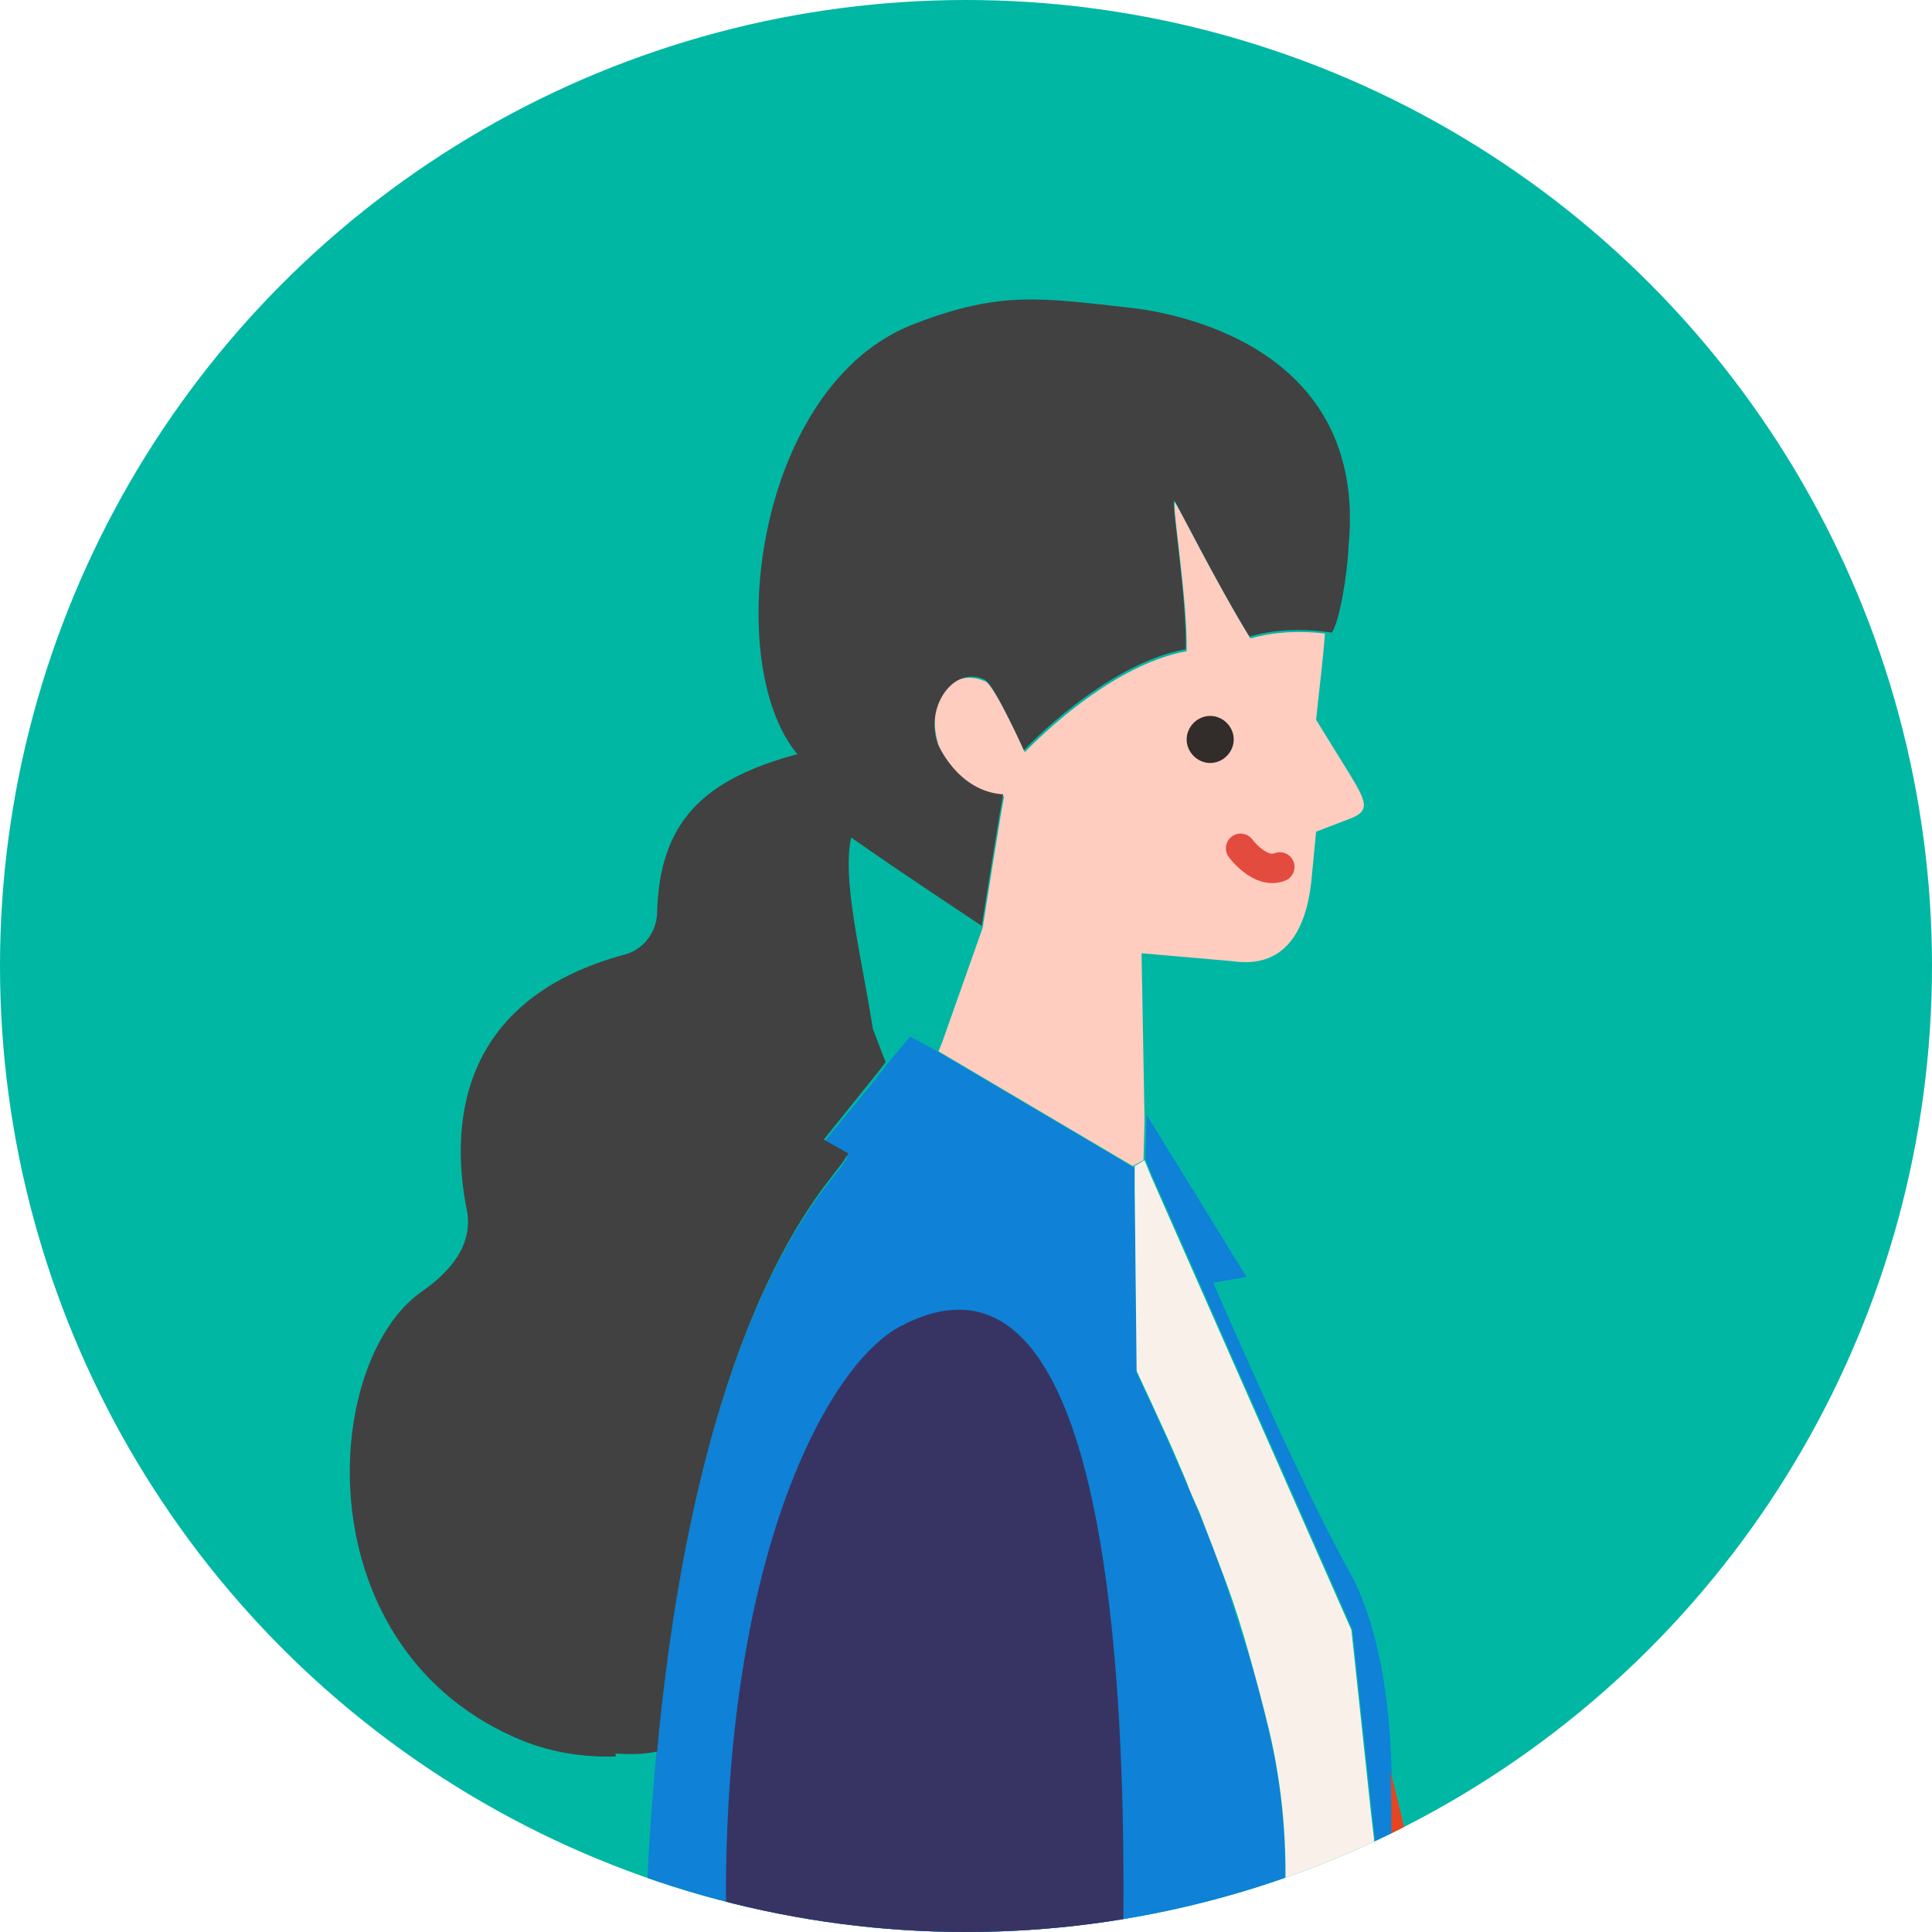 <?xml version="1.0" encoding="utf-8"?>
<!-- Generator: Adobe Illustrator 25.4.6, SVG Export Plug-In . SVG Version: 6.00 Build 0)  -->
<svg version="1.1" id="レイヤー_1" xmlns="http://www.w3.org/2000/svg" xmlns:xlink="http://www.w3.org/1999/xlink" x="0px"
	 y="0px" viewBox="0 0 197 197" style="enable-background:new 0 0 197 197;" xml:space="preserve">
<style type="text/css">
	.st0{fill:#00B7A4;}
	.st1{clip-path:url(#SVGID_00000008122495950130027200000017294249149998059149_);}
	.st2{fill:#0F81D6;}
	.st3{fill:#F9F0EA;}
	.st4{fill:#E54520;}
	.st5{fill:#FFCCC0;}
	.st6{fill:#414141;}
	.st7{fill:#373463;}
	.st8{fill:#322C2A;}
	.st9{fill:none;stroke:#E44B3F;stroke-width:3;stroke-linecap:round;stroke-linejoin:round;}
</style>
<circle id="楕円形_3" class="st0" cx="98.5" cy="98.5" r="98.5"/>
<g>
	<defs>
		<circle id="SVGID_1_" cx="98.5" cy="98.5" r="98.5"/>
	</defs>
	<clipPath id="SVGID_00000147926571058931764390000002982844112272090249_">
		<use xlink:href="#SVGID_1_"  style="overflow:visible;"/>
	</clipPath>
	<g id="グループ_6560" style="clip-path:url(#SVGID_00000147926571058931764390000002982844112272090249_);">
		<path id="パス_11218" class="st2" d="M128.6,246.8c-0.1-17.4,0.7-34.8,2.3-52.2c0.4-6-0.1-12.1-1.5-18c-0.6-2.5-1.2-5.1-2-7.6
			s-1.6-5-2.4-7.5s-1.8-4.8-2.7-7.1c-0.5-1.1-0.9-2.3-1.4-3.3c-0.7-1.6-1.4-3.2-2-4.6c-1.1-2.4-2.1-4.6-3-6.5l-0.2-18.6v-2.3
			l-19.8-11.7l-0.7-0.4l-2.4-1.3l-2.5,3l-0.6,0.8l-1.2,1.5l-4.6,5.6l2.3,1.3l0.2,0.1l-0.5,0.8c-1.8,2.6-14.8,15.2-19,60.2
			c-0.3,3.4-0.6,7-0.8,10.8c0,0.1-1.6,46.4-1.6,46.4"/>
		<path id="パス_11219" class="st3" d="M140.5,222.4l-0.4-34.9l-0.3-2.6l-2-18.7l-20.4-46.2l-0.7-1.7l-1,0.6v2.3l0.2,18.6
			c0.9,1.9,1.9,4.1,3,6.5c0.7,1.5,1.3,3,2,4.6c0.4,1.1,0.9,2.2,1.4,3.3c0.9,2.3,1.8,4.7,2.7,7.1s1.7,5,2.4,7.5
			c0.7,2.5,1.4,5.1,2,7.6c1.4,5.9,1.9,12,1.6,18c-1.6,17.3-2.4,34.8-2.3,52.2"/>
		<path id="パス_11220" class="st2" d="M141.4,200.2c0.1-2.3,0.2-4.6,0.4-6.8c0-0.7,0-1.4,0.1-2c0.1-3.7,0.2-7.2,0-10.7
			c-0.2-7.6-1.3-14.4-3.9-19.7c-4.3-7.6-10.4-21.3-14.3-30.2l3.4-0.6l-9.8-15.9l-0.4-0.6v0.8l-0.1,3.7l0.7,1.7l20.4,46.2l2,18.7
			l0.3,2.6l0.4,34.9"/>
		<path id="パス_11221" class="st4" d="M150.3,215.3l-8.5-34.6c0.1,3.4,0.1,7,0,10.6c0,0.7,0,1.4-0.1,2c-0.1,2.2-0.2,4.5-0.3,6.8"
			/>
		<path id="パス_11222" class="st5" d="M116.6,118.3l0.1-3.7v-0.8l-0.3-16.6l9.2,0.8c5.3,0.8,7.5-2.9,8.1-8l0.5-5.2l3.4-1.3
			c2.2-0.8,1.7-1.8,0-4.6l-3.4-5.5c0.3-3,0.7-6,0.9-8.8c-2.5-0.3-5.1-0.2-7.6,0.5c-3.5-5.7-7.4-13.6-7.7-13.9
			c-0.3,0.6,1.3,9.9,1.2,15.2c-8.3,1.5-16.5,10.3-16.5,10.3s-3-6.7-4-7.2C97.3,68,94.2,71,95.7,76c0,0,2,5.4,6.7,5.2
			c-0.1,0-2.2,13.4-2.2,13.4l-4.1,11.6l-0.4,1l19.8,11.7L116.6,118.3z"/>
		<path id="パス_11223" class="st6" d="M115.4,31.4c-9.1-1-13.3-1.8-22.1,1.6c-16.2,6.1-19.8,34.5-12,43.9
			c-9.7,2.6-14.1,7-14.3,16.3c-0.1,1.9-1.4,3.6-3.2,4.1c-17.5,4.7-17.8,18-16.2,26.1c0.7,3.5-1.7,6.3-4.6,8.3
			c-10.4,7.3-12,36.7,10.3,45.8c3,1.2,6.2,1.7,9.5,1.6c0-0.1-0.1-0.3,0-0.3c1.4,0.1,2.8,0.1,4.2-0.2c4.2-45,17.3-57.6,19-60.2
			l0.5-0.8l-0.2-0.1l-2.3-1.3l4.5-5.6l1.2-1.5l0.6-0.8c-0.6-1.6-1.2-3.1-1.3-3.4c-1.1-7.1-3.2-15.3-2.2-19.5c4.8,3.4,13.3,9,13.3,9
			s2.1-13.4,2.2-13.4c-4.7-0.3-6.7-5.2-6.7-5.2c-1.3-3.8,1.7-8,4.8-6.5c1,0.5,4,7.2,4,7.2s8.2-8.8,16.5-10.3
			c0.1-5.3-1.4-14.5-1.2-15.2c0.3,0.3,4.2,8.2,7.7,13.9c2.5-0.7,5.1-0.8,7.6-0.5l0.8,0.1c0.8-1.1,1.6-6.1,1.7-8.7
			C139.6,34.8,118.8,31.8,115.4,31.4"/>
		<path id="パス_11224" class="st7" d="M113.1,227.9c0,0,9.8-109.4-21.4-92.6c-9.6,5.2-24.8,37-13.9,97.2"/>
		<path id="パス_11331" class="st8" d="M125.8,75.4c0,1.3-1.1,2.4-2.4,2.4s-2.4-1.1-2.4-2.4c0-1.3,1.1-2.4,2.4-2.4
			C124.7,73,125.8,74.1,125.8,75.4C125.8,75.4,125.8,75.4,125.8,75.4L125.8,75.4"/>
		<path id="パス_11328" class="st9" d="M126.5,86.5c0,0,2,2.7,4,1.9"/>
	</g>
</g>
</svg>
